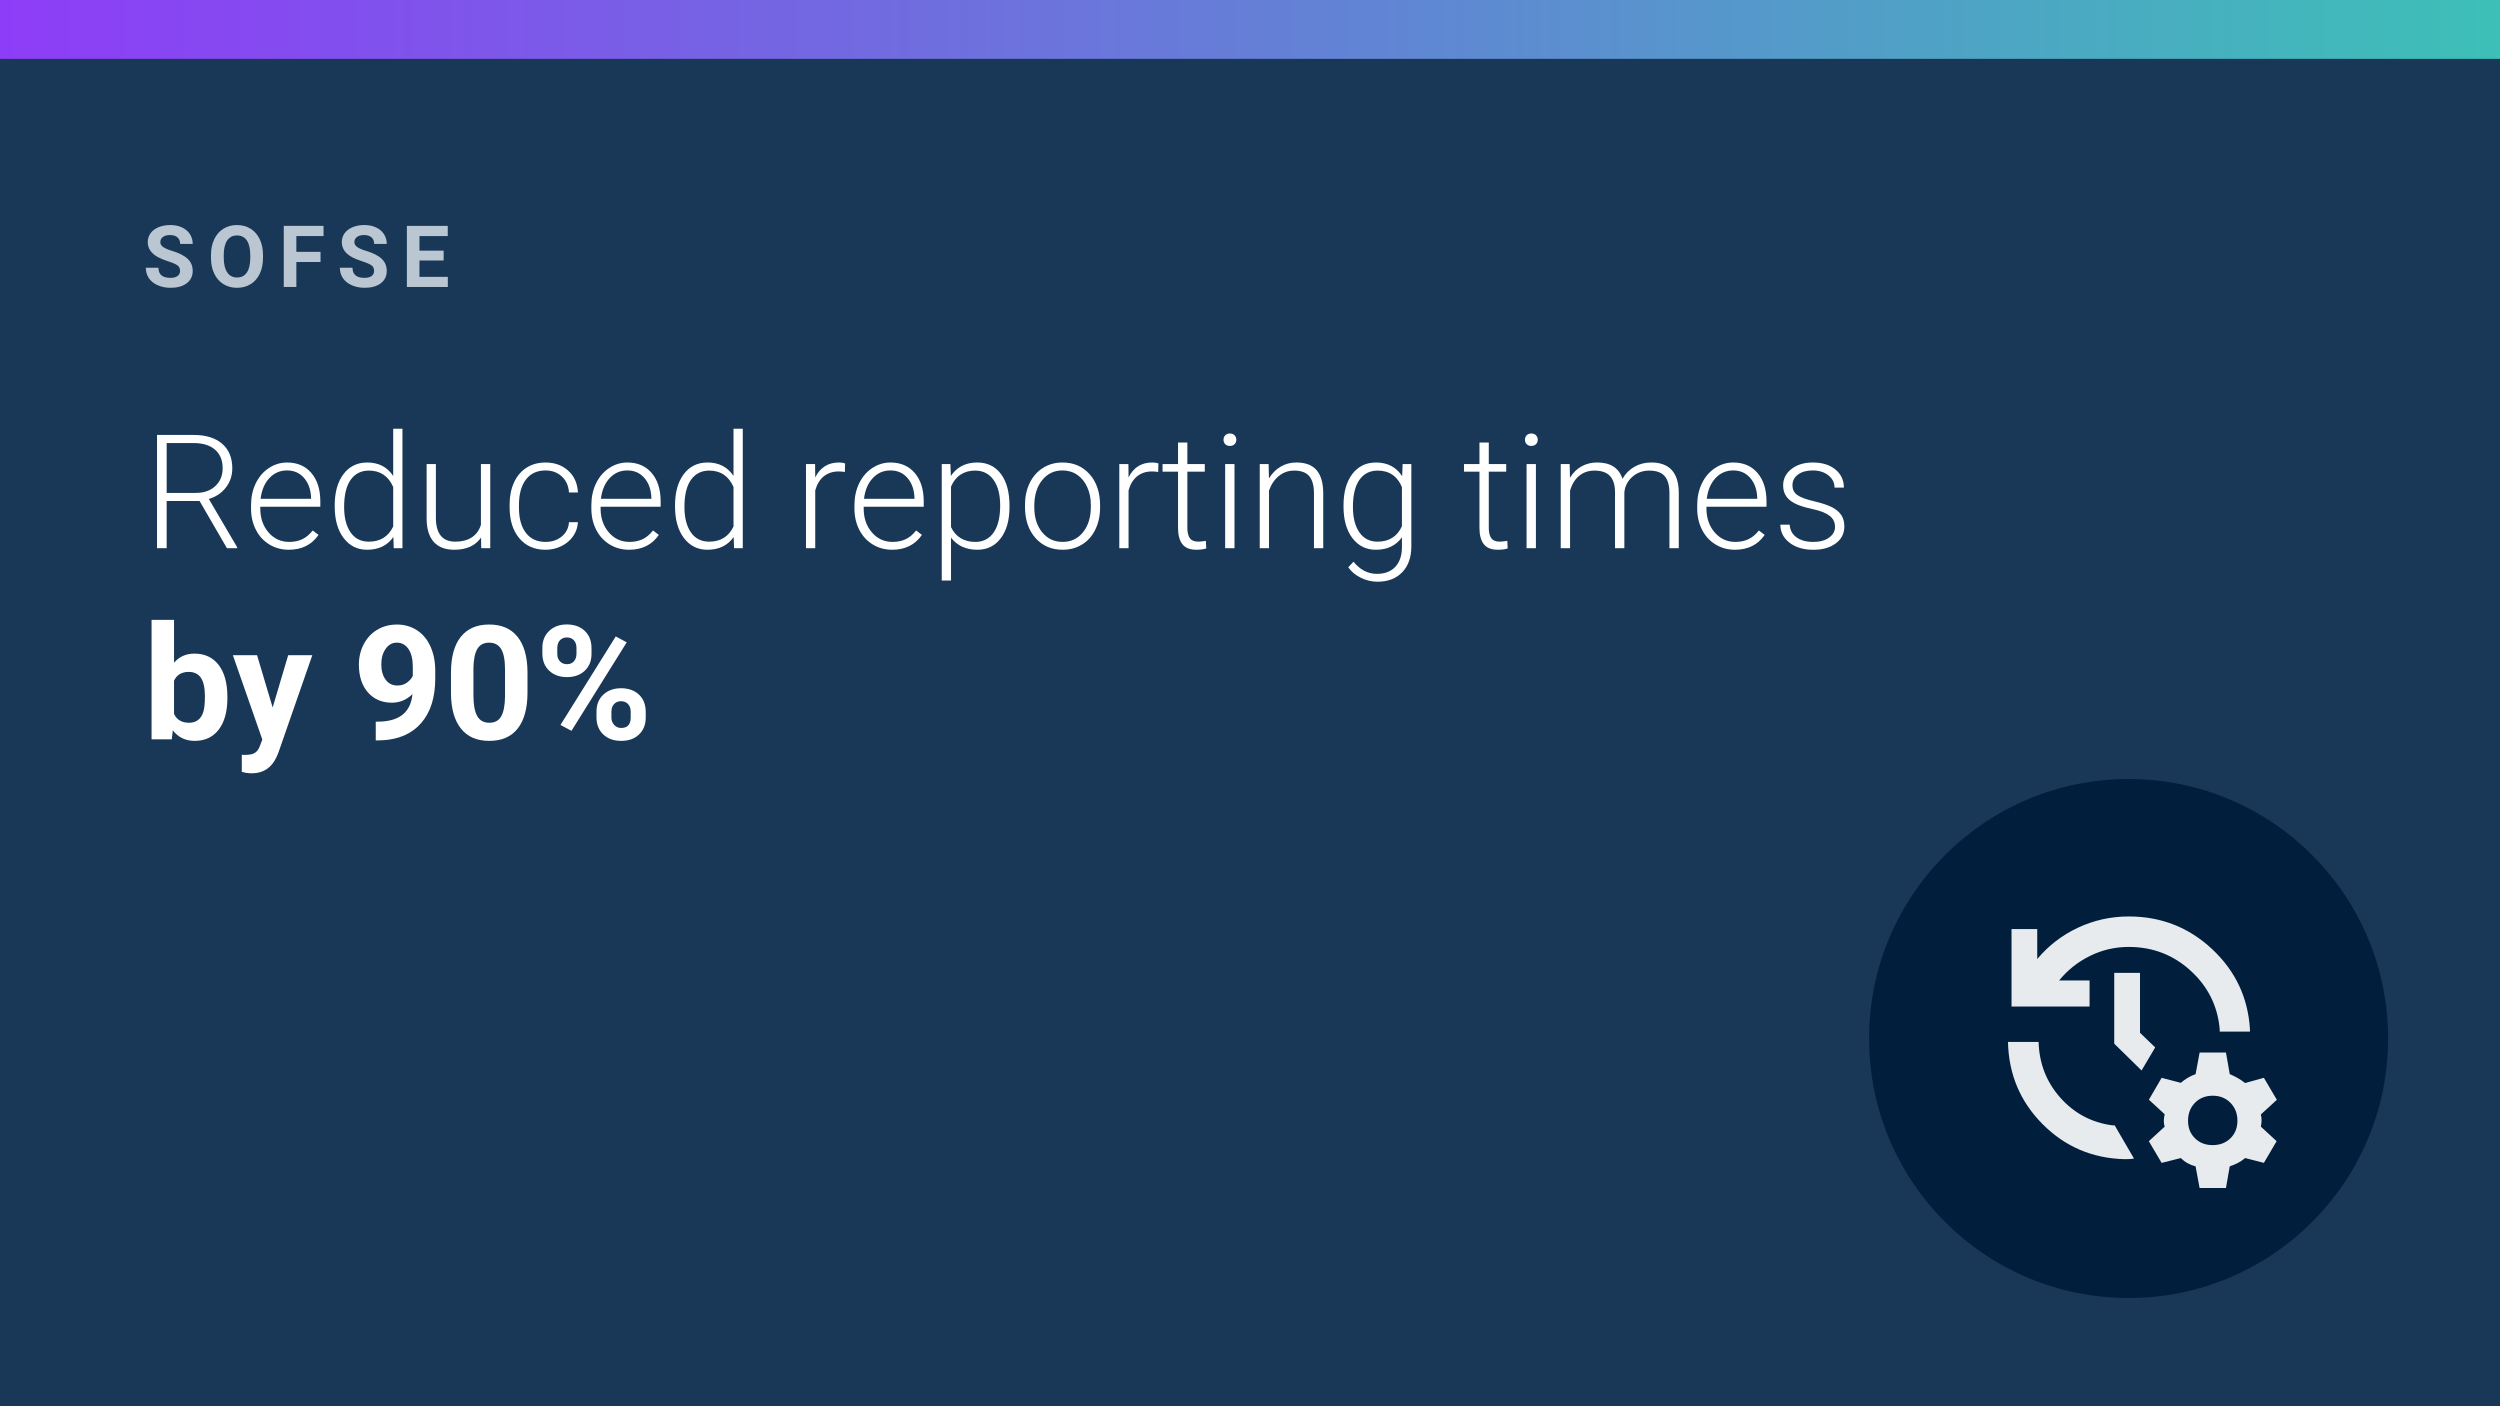 <?xml version="1.0" encoding="UTF-8"?>
<svg id="Layer_1" xmlns="http://www.w3.org/2000/svg" xmlns:xlink="http://www.w3.org/1999/xlink" viewBox="0 0 1920 1080">
  <defs>
    <style>
      .cls-1 {
        fill: #e7ebee;
      }

      .cls-2 {
        fill: #fff;
      }

      .cls-3 {
        fill: #193857;
      }

      .cls-4 {
        fill: #011f3d;
      }

      .cls-5 {
        fill: #bac6d1;
      }

      .cls-6 {
        fill: url(#linear-gradient);
      }
    </style>
    <linearGradient id="linear-gradient" x1="-13.12" y1="19.14" x2="1940.12" y2="19.14" gradientUnits="userSpaceOnUse">
      <stop offset="0" stop-color="#8e3cf7"/>
      <stop offset="1" stop-color="#3cc1b7"/>
    </linearGradient>
  </defs>
  <rect class="cls-3" x="-13.12" y="-6.9" width="1953.24" height="1106.9"/>
  <rect class="cls-6" x="-13.12" y="-6.9" width="1953.24" height="52.09"/>
  <g>
    <path class="cls-2" d="M153.26,384.76h-25.26v36.25h-7.41v-86.96h28.25c9.28,0,16.52,2.25,21.74,6.74,5.21,4.49,7.82,10.78,7.82,18.85,0,5.57-1.63,10.48-4.9,14.73-3.27,4.26-7.64,7.2-13.14,8.83l21.74,37.03v.78h-7.82l-21.02-36.25ZM127.99,378.55h22.52c6.17,0,11.13-1.75,14.87-5.26,3.74-3.51,5.62-8.06,5.62-13.64,0-6.14-1.95-10.91-5.85-14.3-3.9-3.39-9.38-5.08-16.42-5.08h-20.72v38.28Z"/>
    <path class="cls-2" d="M221.76,422.21c-5.49,0-10.46-1.35-14.9-4.06-4.44-2.71-7.89-6.48-10.36-11.32-2.47-4.84-3.7-10.26-3.7-16.27v-2.57c0-6.21,1.2-11.81,3.61-16.78,2.41-4.98,5.76-8.89,10.06-11.74,4.3-2.85,8.96-4.27,13.98-4.27,7.84,0,14.07,2.68,18.66,8.03,4.6,5.36,6.9,12.67,6.9,21.95v4h-46.11v1.37c0,7.33,2.1,13.43,6.3,18.31,4.2,4.88,9.49,7.32,15.86,7.32,3.82,0,7.2-.7,10.12-2.09,2.93-1.39,5.58-3.62,7.97-6.69l4.48,3.4c-5.26,7.61-12.88,11.41-22.88,11.41ZM220.45,361.29c-5.38,0-9.91,1.97-13.59,5.91-3.68,3.94-5.92,9.24-6.72,15.89h38.76v-.78c-.2-6.21-1.97-11.27-5.32-15.17-3.34-3.9-7.72-5.85-13.14-5.85Z"/>
    <path class="cls-2" d="M257.06,388.11c0-10.03,2.24-18.03,6.72-23.98,4.48-5.95,10.56-8.93,18.25-8.93,8.72,0,15.37,3.44,19.95,10.33v-36.25h7.11v91.74h-6.69l-.3-8.6c-4.58,6.53-11.31,9.79-20.19,9.79-7.45,0-13.45-3-18.01-8.99-4.56-5.99-6.84-14.08-6.84-24.28v-.84ZM264.29,389.36c0,8.24,1.65,14.74,4.96,19.5,3.3,4.76,7.96,7.14,13.98,7.14,8.8,0,15.05-3.88,18.75-11.65v-30.34c-3.7-8.4-9.92-12.6-18.63-12.6-6.01,0-10.69,2.36-14.04,7.08-3.35,4.72-5.02,11.68-5.02,20.87Z"/>
    <path class="cls-2" d="M369.46,412.83c-4.3,6.25-11.17,9.38-20.61,9.38-6.89,0-12.12-2-15.71-6-3.58-4-5.42-9.92-5.49-17.77v-42.05h7.11v41.15c0,12.3,4.98,18.46,14.93,18.46s16.9-4.28,19.65-12.84v-46.77h7.17v64.62h-6.93l-.12-8.18Z"/>
    <path class="cls-2" d="M418.98,416.18c4.98,0,9.15-1.4,12.51-4.21,3.37-2.81,5.19-6.44,5.47-10.9h6.87c-.2,3.94-1.43,7.54-3.7,10.78-2.27,3.25-5.29,5.78-9.05,7.62-3.76,1.83-7.79,2.75-12.09,2.75-8.48,0-15.2-2.95-20.16-8.84-4.96-5.89-7.44-13.82-7.44-23.77v-2.15c0-6.37,1.12-12,3.35-16.9,2.23-4.9,5.42-8.68,9.59-11.35,4.16-2.67,9.03-4,14.6-4,7.09,0,12.93,2.11,17.53,6.33,4.6,4.22,7.06,9.78,7.38,16.66h-6.87c-.32-5.06-2.14-9.14-5.47-12.24-3.32-3.11-7.52-4.66-12.57-4.66-6.45,0-11.46,2.33-15.02,6.99-3.56,4.66-5.35,11.19-5.35,19.59v2.09c0,8.24,1.78,14.67,5.35,19.29,3.56,4.62,8.59,6.93,15.08,6.93Z"/>
    <path class="cls-2" d="M483.12,422.21c-5.49,0-10.46-1.35-14.9-4.06-4.44-2.71-7.89-6.48-10.36-11.32-2.47-4.84-3.7-10.26-3.7-16.27v-2.57c0-6.21,1.2-11.81,3.61-16.78,2.41-4.98,5.76-8.89,10.06-11.74,4.3-2.85,8.96-4.27,13.98-4.27,7.84,0,14.07,2.68,18.66,8.03,4.6,5.36,6.9,12.67,6.9,21.95v4h-46.11v1.37c0,7.33,2.1,13.43,6.3,18.31,4.2,4.88,9.49,7.32,15.86,7.32,3.82,0,7.2-.7,10.12-2.09,2.93-1.39,5.58-3.62,7.97-6.69l4.48,3.4c-5.26,7.61-12.88,11.41-22.88,11.41ZM481.81,361.29c-5.38,0-9.91,1.97-13.59,5.91-3.68,3.94-5.92,9.24-6.72,15.89h38.76v-.78c-.2-6.21-1.97-11.27-5.32-15.17-3.34-3.9-7.72-5.85-13.14-5.85Z"/>
    <path class="cls-2" d="M518.42,388.11c0-10.03,2.24-18.03,6.72-23.98,4.48-5.95,10.56-8.93,18.25-8.93,8.72,0,15.37,3.44,19.95,10.33v-36.25h7.11v91.74h-6.69l-.3-8.6c-4.58,6.53-11.31,9.79-20.19,9.79-7.45,0-13.45-3-18.01-8.99-4.56-5.99-6.84-14.08-6.84-24.28v-.84ZM525.65,389.36c0,8.24,1.65,14.74,4.96,19.5,3.3,4.76,7.96,7.14,13.98,7.14,8.8,0,15.05-3.88,18.75-11.65v-30.34c-3.7-8.4-9.92-12.6-18.63-12.6-6.01,0-10.69,2.36-14.04,7.08-3.35,4.72-5.02,11.68-5.02,20.87Z"/>
    <path class="cls-2" d="M648.86,362.49c-1.51-.28-3.13-.42-4.84-.42-4.46,0-8.23,1.25-11.32,3.73-3.09,2.49-5.29,6.1-6.6,10.84v44.38h-7.11v-64.62h6.99l.12,10.27c3.78-7.65,9.85-11.47,18.22-11.47,1.99,0,3.56.26,4.72.78l-.18,6.51Z"/>
    <path class="cls-2" d="M685.17,422.21c-5.5,0-10.46-1.35-14.9-4.06-4.44-2.71-7.89-6.48-10.36-11.32-2.47-4.84-3.7-10.26-3.7-16.27v-2.57c0-6.21,1.2-11.81,3.61-16.78,2.41-4.98,5.76-8.89,10.06-11.74,4.3-2.85,8.96-4.27,13.98-4.27,7.84,0,14.07,2.68,18.66,8.03,4.6,5.36,6.9,12.67,6.9,21.95v4h-46.11v1.37c0,7.33,2.1,13.43,6.3,18.31,4.2,4.88,9.49,7.32,15.86,7.32,3.82,0,7.2-.7,10.12-2.09,2.93-1.39,5.58-3.62,7.97-6.69l4.48,3.4c-5.26,7.61-12.88,11.41-22.88,11.41ZM683.86,361.29c-5.38,0-9.91,1.97-13.59,5.91-3.68,3.94-5.92,9.24-6.72,15.89h38.76v-.78c-.2-6.21-1.97-11.27-5.32-15.17-3.34-3.9-7.73-5.85-13.14-5.85Z"/>
    <path class="cls-2" d="M775.3,389.36c0,10.07-2.23,18.07-6.69,23.98-4.46,5.91-10.43,8.87-17.92,8.87-8.84,0-15.61-3.11-20.31-9.32v32.97h-7.11v-89.47h6.63l.36,9.14c4.66-6.89,11.41-10.33,20.25-10.33,7.72,0,13.79,2.93,18.19,8.78,4.4,5.85,6.6,13.98,6.6,24.37v1.02ZM768.13,388.11c0-8.24-1.69-14.75-5.08-19.53-3.38-4.78-8.1-7.17-14.15-7.17-4.38,0-8.14,1.06-11.29,3.17-3.15,2.11-5.55,5.18-7.23,9.2v31c1.71,3.7,4.16,6.53,7.35,8.48,3.18,1.95,6.95,2.93,11.29,2.93,6.01,0,10.7-2.4,14.07-7.2,3.36-4.8,5.05-11.76,5.05-20.87Z"/>
    <path class="cls-2" d="M787.19,387.75c0-6.21,1.2-11.81,3.61-16.78,2.41-4.98,5.81-8.85,10.21-11.62,4.4-2.77,9.39-4.15,14.96-4.15,8.6,0,15.57,3.02,20.9,9.05,5.33,6.03,8,14.03,8,23.98v1.49c0,6.25-1.21,11.88-3.61,16.87-2.41,5-5.8,8.85-10.18,11.56-4.38,2.71-9.38,4.06-14.99,4.06-8.56,0-15.52-3.02-20.87-9.05-5.36-6.03-8.03-14.03-8.03-23.98v-1.43ZM794.35,389.72c0,7.73,2,14.07,6,19.02,4,4.96,9.25,7.44,15.74,7.44s11.68-2.48,15.68-7.44c4-4.96,6-11.5,6-19.62v-1.37c0-4.94-.92-9.46-2.75-13.56-1.83-4.1-4.4-7.28-7.71-9.53-3.3-2.25-7.09-3.37-11.35-3.37-6.37,0-11.57,2.5-15.59,7.5-4.02,5-6.03,11.54-6.03,19.62v1.31Z"/>
    <path class="cls-2" d="M889.49,362.49c-1.51-.28-3.13-.42-4.84-.42-4.46,0-8.23,1.25-11.32,3.73-3.09,2.49-5.29,6.1-6.6,10.84v44.38h-7.11v-64.62h6.99l.12,10.27c3.78-7.65,9.86-11.47,18.22-11.47,1.99,0,3.56.26,4.72.78l-.18,6.51Z"/>
    <path class="cls-2" d="M911.89,339.85v16.54h13.38v5.85h-13.38v43.11c0,3.59.65,6.26,1.94,8.01,1.29,1.75,3.46,2.63,6.48,2.63,1.2,0,3.12-.2,5.79-.6l.3,5.8c-1.87.67-4.42,1.01-7.64,1.01-4.9,0-8.46-1.42-10.69-4.27-2.23-2.85-3.34-7.04-3.34-12.57v-43.12h-11.89v-5.85h11.89v-16.54h7.17Z"/>
    <path class="cls-2" d="M939.66,337.73c0-1.35.44-2.48,1.31-3.41.88-.93,2.07-1.4,3.58-1.4s2.72.47,3.61,1.4c.89.93,1.34,2.07,1.34,3.41s-.45,2.47-1.34,3.38c-.9.91-2.1,1.37-3.61,1.37s-2.71-.45-3.58-1.37c-.88-.91-1.31-2.04-1.31-3.38ZM948.09,421.02h-7.17v-64.62h7.17v64.62Z"/>
    <path class="cls-2" d="M974.3,356.39l.24,11.05c2.43-3.98,5.45-7.02,9.08-9.11,3.62-2.09,7.62-3.14,12-3.14,6.93,0,12.08,1.95,15.47,5.85,3.38,3.9,5.1,9.76,5.14,17.56v42.41h-7.11v-42.46c-.04-5.77-1.26-10.07-3.67-12.9-2.41-2.83-6.26-4.24-11.56-4.24-4.42,0-8.33,1.38-11.74,4.15-3.4,2.77-5.92,6.5-7.56,11.2v44.26h-7.11v-64.62h6.81Z"/>
    <path class="cls-2" d="M1031.82,388.11c0-10.11,2.24-18.13,6.72-24.04,4.48-5.91,10.56-8.87,18.25-8.87,8.8,0,15.49,3.5,20.07,10.51l.36-9.32h6.69v63.31c0,8.32-2.33,14.91-6.99,19.77-4.66,4.86-10.97,7.29-18.93,7.29-4.5,0-8.79-1.01-12.87-3.02-4.08-2.01-7.3-4.69-9.65-8.03l4-4.3c5.06,6.21,11.07,9.32,18.04,9.32,5.97,0,10.63-1.76,13.98-5.29,3.34-3.52,5.08-8.41,5.2-14.66v-8.12c-4.58,6.37-11.25,9.56-20.01,9.56-7.49,0-13.5-2.99-18.04-8.96-4.54-5.97-6.81-14.04-6.81-24.19v-.96ZM1039.05,389.36c0,8.24,1.65,14.74,4.96,19.5,3.3,4.76,7.96,7.14,13.98,7.14,8.8,0,15.03-3.94,18.69-11.83v-30.04c-1.67-4.14-4.08-7.3-7.23-9.47-3.15-2.17-6.93-3.25-11.35-3.25-6.01,0-10.69,2.36-14.04,7.08-3.34,4.72-5.02,11.68-5.02,20.87Z"/>
    <path class="cls-2" d="M1143.39,339.85v16.54h13.38v5.85h-13.38v43.11c0,3.59.65,6.26,1.94,8.01,1.29,1.75,3.45,2.63,6.48,2.63,1.19,0,3.12-.2,5.79-.6l.3,5.8c-1.87.67-4.42,1.01-7.65,1.01-4.9,0-8.46-1.42-10.69-4.27-2.23-2.85-3.34-7.04-3.34-12.57v-43.12h-11.88v-5.85h11.88v-16.54h7.17Z"/>
    <path class="cls-2" d="M1171.16,337.73c0-1.35.44-2.48,1.31-3.41.88-.93,2.07-1.4,3.58-1.4s2.72.47,3.61,1.4c.89.93,1.34,2.07,1.34,3.41s-.45,2.47-1.34,3.38c-.9.91-2.1,1.37-3.61,1.37s-2.71-.45-3.58-1.37c-.88-.91-1.31-2.04-1.31-3.38ZM1179.58,421.02h-7.17v-64.62h7.17v64.62Z"/>
    <path class="cls-2" d="M1205.5,356.39l.24,10.51c2.39-3.9,5.38-6.83,8.96-8.78,3.58-1.95,7.57-2.93,11.95-2.93,10.19,0,16.66,4.18,19.41,12.54,2.31-4.02,5.39-7.12,9.26-9.29,3.86-2.17,8.12-3.25,12.78-3.25,13.86,0,20.92,7.57,21.2,22.7v43.12h-7.17v-42.58c-.04-5.77-1.29-10.05-3.73-12.84-2.45-2.79-6.44-4.18-11.97-4.18-5.14.08-9.48,1.74-13.02,4.99-3.54,3.25-5.52,7.2-5.91,11.86v42.76h-7.17v-43.12c-.04-5.53-1.34-9.67-3.91-12.39-2.57-2.73-6.52-4.09-11.86-4.09-4.5,0-8.36,1.28-11.59,3.85-3.23,2.57-5.62,6.38-7.17,11.44v44.32h-7.17v-64.62h6.87Z"/>
    <path class="cls-2" d="M1332.42,422.21c-5.5,0-10.46-1.35-14.9-4.06-4.44-2.71-7.89-6.48-10.36-11.32-2.47-4.84-3.7-10.26-3.7-16.27v-2.57c0-6.21,1.2-11.81,3.61-16.78,2.41-4.98,5.76-8.89,10.06-11.74,4.3-2.85,8.96-4.27,13.98-4.27,7.84,0,14.07,2.68,18.66,8.03,4.6,5.36,6.9,12.67,6.9,21.95v4h-46.11v1.37c0,7.33,2.1,13.43,6.3,18.31,4.2,4.88,9.49,7.32,15.86,7.32,3.82,0,7.2-.7,10.12-2.09,2.93-1.39,5.58-3.62,7.97-6.69l4.48,3.4c-5.26,7.61-12.88,11.41-22.88,11.41ZM1331.11,361.29c-5.38,0-9.91,1.97-13.59,5.91-3.68,3.94-5.92,9.24-6.72,15.89h38.76v-.78c-.2-6.21-1.97-11.27-5.32-15.17-3.34-3.9-7.73-5.85-13.14-5.85Z"/>
    <path class="cls-2" d="M1409.29,404.59c0-3.54-1.42-6.39-4.27-8.54-2.85-2.15-7.14-3.83-12.87-5.05-5.73-1.21-10.18-2.61-13.35-4.18-3.17-1.57-5.52-3.49-7.05-5.76-1.53-2.27-2.3-5.02-2.3-8.24,0-5.1,2.13-9.31,6.39-12.63,4.26-3.32,9.71-4.99,16.37-4.99,7.21,0,12.99,1.78,17.35,5.35,4.36,3.56,6.54,8.21,6.54,13.95h-7.17c0-3.78-1.58-6.93-4.75-9.44-3.17-2.51-7.16-3.76-11.97-3.76s-8.47,1.05-11.32,3.14c-2.85,2.09-4.27,4.81-4.27,8.15s1.18,5.72,3.55,7.5c2.37,1.77,6.69,3.4,12.96,4.87,6.27,1.47,10.97,3.05,14.1,4.72,3.12,1.67,5.44,3.68,6.96,6.03,1.51,2.35,2.27,5.2,2.27,8.54,0,5.46-2.2,9.82-6.6,13.08-4.4,3.27-10.14,4.9-17.23,4.9-7.53,0-13.63-1.82-18.31-5.46-4.68-3.64-7.02-8.25-7.02-13.83h7.17c.28,4.18,2.04,7.44,5.29,9.77,3.25,2.33,7.54,3.49,12.87,3.49,4.98,0,9-1.09,12.06-3.28,3.07-2.19,4.6-4.96,4.6-8.3Z"/>
    <path class="cls-2" d="M174.64,536.08c0,10.35-2.21,18.43-6.63,24.22-4.42,5.79-10.59,8.69-18.52,8.69-7.01,0-12.6-2.69-16.78-8.06l-.78,6.87h-15.53v-91.74h17.26v32.91c3.98-4.66,9.22-6.99,15.71-6.99,7.88,0,14.07,2.9,18.54,8.69,4.48,5.79,6.72,13.95,6.72,24.46v.96ZM157.38,534.83c0-6.53-1.04-11.3-3.11-14.3-2.07-3.01-5.16-4.51-9.26-4.51-5.5,0-9.28,2.25-11.35,6.75v25.5c2.11,4.54,5.93,6.81,11.47,6.81s9.24-2.75,10.99-8.24c.84-2.63,1.25-6.63,1.25-12.01Z"/>
    <path class="cls-2" d="M209.4,543.37l11.94-40.2h18.52l-25.98,74.66-1.43,3.41c-3.86,8.44-10.23,12.66-19.11,12.66-2.51,0-5.06-.38-7.64-1.13v-13.08l2.63.06c3.26,0,5.7-.5,7.32-1.49,1.61-1,2.88-2.65,3.79-4.96l2.03-5.32-22.63-64.8h18.57l12,40.2Z"/>
    <path class="cls-2" d="M316.79,533.04c-4.5,4.42-9.75,6.63-15.77,6.63-7.68,0-13.84-2.64-18.46-7.91-4.62-5.28-6.93-12.39-6.93-21.35,0-5.69,1.24-10.92,3.73-15.68,2.49-4.76,5.96-8.46,10.42-11.11,4.46-2.65,9.48-3.97,15.05-3.97s10.83,1.43,15.29,4.3c4.46,2.87,7.92,6.99,10.39,12.36,2.47,5.38,3.72,11.53,3.76,18.46v6.39c0,14.49-3.6,25.88-10.81,34.16s-17.42,12.7-30.64,13.26l-4.24.06v-14.39l3.82-.06c15.01-.68,23.13-7.72,24.37-21.14ZM305.26,526.47c2.79,0,5.19-.72,7.2-2.15,2.01-1.43,3.53-3.17,4.57-5.2v-7.11c0-5.85-1.12-10.39-3.35-13.62-2.23-3.23-5.22-4.84-8.96-4.84-3.46,0-6.31,1.58-8.54,4.75-2.23,3.17-3.34,7.14-3.34,11.92s1.08,8.63,3.25,11.68c2.17,3.05,5.23,4.57,9.17,4.57Z"/>
    <path class="cls-2" d="M405.12,531.84c0,12.03-2.49,21.22-7.46,27.59-4.98,6.37-12.26,9.56-21.86,9.56s-16.72-3.12-21.74-9.38c-5.02-6.25-7.59-15.21-7.71-26.88v-16.01c0-12.14,2.52-21.36,7.55-27.65,5.04-6.29,12.29-9.44,21.77-9.44s16.72,3.12,21.74,9.35c5.02,6.23,7.58,15.18,7.7,26.85v16.01ZM387.86,514.25c0-7.21-.99-12.46-2.96-15.75-1.97-3.29-5.05-4.93-9.23-4.93s-7.06,1.56-8.99,4.69c-1.93,3.13-2.96,8.02-3.08,14.68v21.16c0,7.09.96,12.37,2.9,15.81,1.93,3.45,5.03,5.17,9.29,5.17s7.27-1.65,9.14-4.96c1.87-3.31,2.85-8.37,2.93-15.19v-20.68Z"/>
    <path class="cls-2" d="M416.53,497.56c0-5.33,1.73-9.67,5.2-12.99,3.46-3.32,8-4.99,13.62-4.99s10.27,1.64,13.74,4.93c3.46,3.28,5.2,7.73,5.2,13.35v4.3c0,5.38-1.73,9.7-5.2,12.96-3.46,3.27-8,4.9-13.62,4.9s-10.22-1.64-13.71-4.93c-3.48-3.28-5.23-7.71-5.23-13.29v-4.24ZM427.99,502.16c0,2.39.69,4.31,2.06,5.76,1.38,1.45,3.18,2.18,5.41,2.18s4-.74,5.31-2.21c1.31-1.47,1.97-3.44,1.97-5.91v-4.42c0-2.39-.66-4.32-1.97-5.79-1.31-1.47-3.12-2.21-5.43-2.21-2.19,0-3.96.73-5.32,2.18-1.35,1.45-2.03,3.47-2.03,6.06v4.36ZM438.87,561.29l-8.42-4.54,42.46-67.97,8.42,4.54-42.46,67.97ZM458.1,546.48c0-5.38,1.75-9.71,5.26-12.99,3.5-3.28,8.04-4.93,13.62-4.93s10.22,1.62,13.71,4.87c3.48,3.25,5.23,7.72,5.23,13.41v4.3c0,5.34-1.71,9.65-5.14,12.93-3.42,3.29-7.98,4.93-13.68,4.93s-10.33-1.65-13.8-4.96c-3.46-3.3-5.2-7.68-5.2-13.14v-4.42ZM469.56,551.14c0,2.19.72,4.06,2.15,5.61s3.23,2.33,5.38,2.33c4.86,0,7.29-2.69,7.29-8.06v-4.54c0-2.39-.68-4.31-2.03-5.76-1.35-1.45-3.15-2.18-5.38-2.18s-4.02.73-5.38,2.18c-1.35,1.45-2.03,3.43-2.03,5.94v4.48Z"/>
  </g>
  <g>
    <path class="cls-5" d="M138.3,208.08c0-1.83-.64-3.23-1.93-4.21-1.29-.98-3.61-2.01-6.96-3.09-3.35-1.08-6.01-2.15-7.96-3.21-5.33-2.88-7.99-6.76-7.99-11.63,0-2.53.71-4.8,2.14-6.78,1.43-1.99,3.48-3.54,6.16-4.66,2.67-1.12,5.68-1.68,9.01-1.68s6.34.61,8.96,1.82c2.62,1.21,4.66,2.93,6.11,5.14,1.45,2.21,2.17,4.73,2.17,7.54h-9.67c0-2.15-.68-3.82-2.03-5.01s-3.26-1.79-5.71-1.79-4.2.5-5.51,1.5c-1.31,1-1.97,2.32-1.97,3.95,0,1.53.77,2.8,2.3,3.83,1.54,1.03,3.8,2,6.78,2.9,5.5,1.65,9.51,3.71,12.02,6.16s3.77,5.5,3.77,9.15c0,4.06-1.54,7.25-4.61,9.56-3.07,2.31-7.21,3.46-12.41,3.46-3.61,0-6.9-.66-9.86-1.98s-5.23-3.13-6.78-5.43c-1.56-2.3-2.34-4.96-2.34-7.99h9.7c0,5.18,3.09,7.77,9.28,7.77,2.3,0,4.09-.47,5.38-1.4s1.93-2.24,1.93-3.92Z"/>
    <path class="cls-5" d="M201.99,197.99c0,4.62-.82,8.67-2.45,12.15-1.63,3.48-3.97,6.17-7.01,8.06-3.04,1.89-6.53,2.84-10.46,2.84s-7.36-.93-10.41-2.8-5.41-4.54-7.09-8.01c-1.68-3.47-2.52-7.46-2.54-11.97v-2.32c0-4.62.83-8.69,2.5-12.2s4.02-6.21,7.06-8.09c3.04-1.88,6.51-2.82,10.43-2.82s7.38.94,10.42,2.82c3.04,1.88,5.39,4.58,7.06,8.09,1.66,3.51,2.5,7.57,2.5,12.17v2.09ZM192.2,195.87c0-4.92-.88-8.66-2.64-11.21-1.76-2.56-4.28-3.83-7.54-3.83s-5.75,1.26-7.51,3.79c-1.76,2.52-2.65,6.23-2.67,11.1v2.29c0,4.79.88,8.51,2.64,11.15,1.76,2.64,4.3,3.96,7.61,3.96s5.74-1.27,7.48-3.82,2.62-6.26,2.64-11.13v-2.29Z"/>
    <path class="cls-5" d="M246.16,201.22h-18.56v19.17h-9.67v-46.92h30.55v7.83h-20.88v12.12h18.56v7.8Z"/>
    <path class="cls-5" d="M287.33,208.08c0-1.83-.64-3.23-1.93-4.21-1.29-.98-3.61-2.01-6.96-3.09-3.35-1.08-6.01-2.15-7.96-3.21-5.33-2.88-7.99-6.76-7.99-11.63,0-2.53.71-4.8,2.14-6.78,1.43-1.99,3.48-3.54,6.15-4.66,2.68-1.12,5.68-1.68,9.01-1.68s6.34.61,8.96,1.82c2.62,1.21,4.66,2.93,6.11,5.14,1.45,2.21,2.17,4.73,2.17,7.54h-9.67c0-2.15-.68-3.82-2.03-5.01s-3.25-1.79-5.7-1.79-4.2.5-5.51,1.5-1.97,2.32-1.97,3.95c0,1.53.77,2.8,2.3,3.83,1.54,1.03,3.8,2,6.78,2.9,5.5,1.65,9.51,3.71,12.02,6.16s3.77,5.5,3.77,9.15c0,4.06-1.54,7.25-4.61,9.56-3.07,2.31-7.21,3.46-12.41,3.46-3.61,0-6.9-.66-9.86-1.98s-5.23-3.13-6.78-5.43c-1.56-2.3-2.34-4.96-2.34-7.99h9.7c0,5.18,3.09,7.77,9.28,7.77,2.3,0,4.09-.47,5.38-1.4s1.93-2.24,1.93-3.92Z"/>
    <path class="cls-5" d="M340.71,200.06h-18.56v12.57h21.79v7.77h-31.45v-46.92h31.39v7.83h-21.72v11.18h18.56v7.57Z"/>
  </g>
  <g>
    <circle class="cls-4" cx="1634.76" cy="797.58" r="199.31"/>
    <path class="cls-1" d="M1544.86,773.05v-59.51h19.74v23c8.67-10.36,19.13-18.4,31.39-24.12,12.26-5.72,25.24-8.57,38.95-8.57,24.8,0,46.14,8.38,64.04,25.14,17.89,16.76,27.56,37.31,28.99,61.67v1.61h-23.24v-2.09c-1.64-17.74-9.11-32.67-22.43-44.78-13.31-12.11-29.1-18.16-47.37-18.16-10.53,0-20.47,2.3-29.79,6.89-9.33,4.59-17.24,10.88-23.72,18.85h23.37v20.06h-59.94ZM1542.15,800.21h23.5c.46,16.55,6.02,30.82,16.67,42.81,10.66,11.99,23.92,19.06,39.79,21.22h1.93l14.87,25.52c-1.18.21-2.39.35-3.62.4-1.24.05-2.5.08-3.79.08-24.72-.68-45.67-9.67-62.83-26.95-17.17-17.29-26.01-38.31-26.53-63.08ZM1644.72,822.12l-20.99-20.58v-54.39h19.79v46.04l11.67,11.21-10.47,17.73ZM1689.29,912.4l-3.08-16.65c-2.12-.52-4.13-1.3-6.05-2.36-1.92-1.06-3.69-2.39-5.31-3.99l-14.72,3.7-9.82-16.65,12.15-11.18c-.47-1.43-.68-2.97-.64-4.61.05-1.64.26-3.28.64-4.91l-12.1-11.18,9.77-16.79,14.72,3.84c1.63-1.4,3.39-2.67,5.29-3.81,1.9-1.14,3.92-2.09,6.08-2.87l3.08-16.57h20.24l2.9,16.57c1.99.81,4.02,1.81,6.1,3s3.99,2.47,5.72,3.83l14.4-4,9.96,16.9-12.28,11.23c.4,1.47.57,3.06.53,4.76-.05,1.7-.22,3.24-.53,4.6l12.1,11.18-9.77,16.65-14.4-3.7c-1.89,1.6-3.83,2.9-5.84,3.9-2.01,1-4,1.81-5.99,2.45l-2.9,16.65s-20.24,0-20.24,0ZM1699.38,879.45c5.51,0,10.05-1.76,13.62-5.27,3.57-3.52,5.35-8,5.35-13.46s-1.78-10.1-5.35-13.74c-3.57-3.65-8.11-5.47-13.62-5.47s-10.15,1.82-13.68,5.47c-3.53,3.65-5.29,8.23-5.29,13.74s1.76,9.94,5.29,13.46c3.53,3.51,8.09,5.27,13.68,5.27Z"/>
  </g>
</svg>